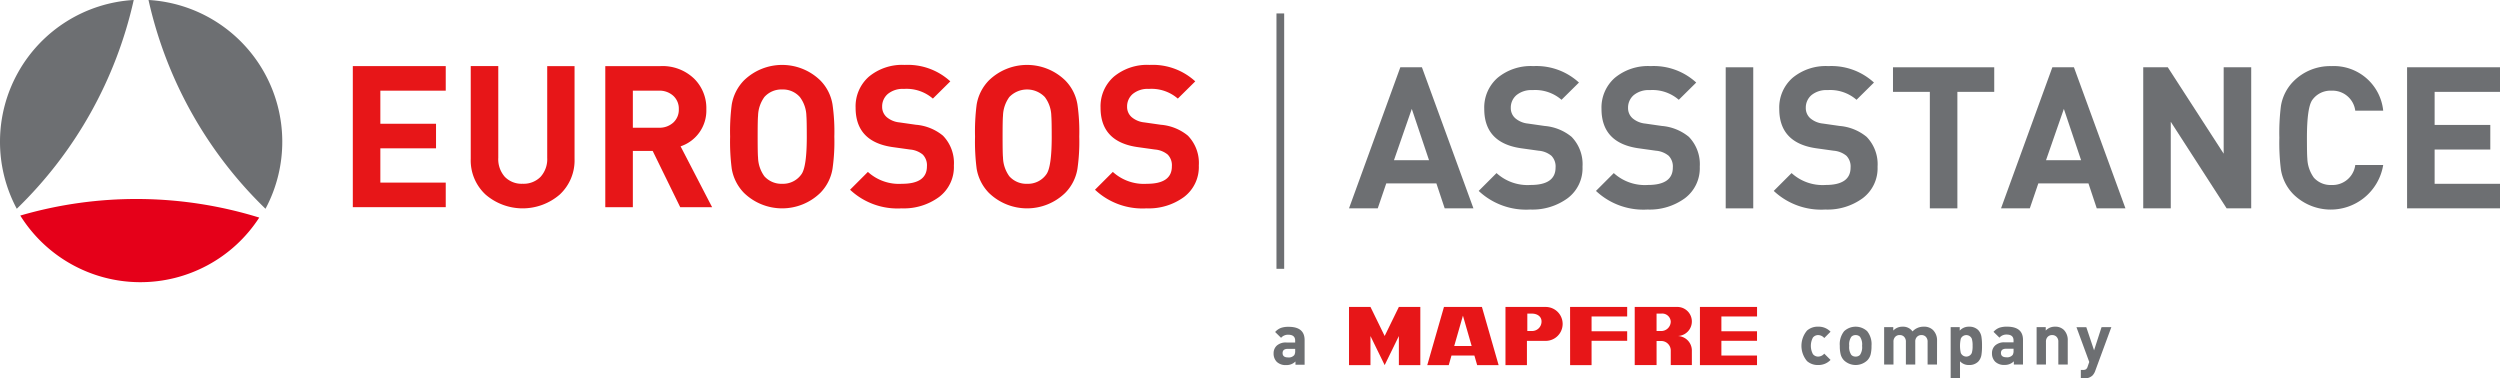 <svg xmlns="http://www.w3.org/2000/svg" width="361.155" height="54.649" viewBox="0 0 361.155 54.649"><path d="M324.332,165.869h-4.149l-1.2-3.606h-7.241l-1.23,3.606h-4.151l7.413-20.379h3.121l7.441,20.379Zm-6.411-6.955L315.43,151.5l-2.575,7.413Z" transform="translate(-111.48 -135.769)" fill="#6d6f72" fill-rule="evenodd"/><path d="M332.126,159.931a5.41,5.41,0,0,1-2.133,4.535,8.612,8.612,0,0,1-5.423,1.646,10,10,0,0,1-7.442-2.69l2.577-2.576a6.662,6.662,0,0,0,4.923,1.717q3.6,0,3.606-2.517a2.219,2.219,0,0,0-.6-1.7,3.315,3.315,0,0,0-1.832-.731l-2.462-.343q-5.41-.744-5.409-5.7a5.7,5.7,0,0,1,1.917-4.48,7.518,7.518,0,0,1,5.181-1.7,9.075,9.075,0,0,1,6.583,2.376l-2.519,2.49a5.788,5.788,0,0,0-4.179-1.4,3.393,3.393,0,0,0-2.333.729,2.371,2.371,0,0,0-.816,1.848,1.954,1.954,0,0,0,.645,1.487,3.327,3.327,0,0,0,1.846.772l2.4.344a7.053,7.053,0,0,1,3.892,1.573A5.672,5.672,0,0,1,332.126,159.931Z" transform="translate(-103.513 -135.842)" fill="#6d6f72" fill-rule="evenodd"/><path d="M341.862,159.931a5.409,5.409,0,0,1-2.131,4.535,8.613,8.613,0,0,1-5.424,1.646,9.994,9.994,0,0,1-7.441-2.69l2.575-2.576a6.665,6.665,0,0,0,4.923,1.717q3.606,0,3.606-2.517a2.218,2.218,0,0,0-.6-1.7,3.327,3.327,0,0,0-1.832-.731l-2.462-.343q-5.41-.744-5.41-5.7a5.708,5.708,0,0,1,1.917-4.48,7.523,7.523,0,0,1,5.183-1.7,9.078,9.078,0,0,1,6.583,2.376l-2.519,2.49a5.79,5.79,0,0,0-4.179-1.4,3.387,3.387,0,0,0-2.333.729,2.371,2.371,0,0,0-.816,1.848,1.952,1.952,0,0,0,.644,1.487,3.332,3.332,0,0,0,1.846.772l2.4.344a7.065,7.065,0,0,1,3.893,1.573A5.671,5.671,0,0,1,341.862,159.931Z" transform="translate(-96.31 -135.842)" fill="#6d6f72" fill-rule="evenodd"/><rect width="3.979" height="20.379" transform="translate(249.299 9.721)" fill="#6d6f72"/><path d="M356.627,159.931a5.41,5.41,0,0,1-2.133,4.535,8.612,8.612,0,0,1-5.423,1.646,10,10,0,0,1-7.442-2.69l2.576-2.576a6.662,6.662,0,0,0,4.923,1.717q3.6,0,3.6-2.517a2.218,2.218,0,0,0-.6-1.7,3.316,3.316,0,0,0-1.832-.731l-2.462-.343q-5.41-.744-5.409-5.7a5.7,5.7,0,0,1,1.917-4.48,7.518,7.518,0,0,1,5.181-1.7,9.075,9.075,0,0,1,6.583,2.376l-2.519,2.49a5.788,5.788,0,0,0-4.179-1.4,3.393,3.393,0,0,0-2.333.729,2.371,2.371,0,0,0-.816,1.848,1.958,1.958,0,0,0,.644,1.487,3.338,3.338,0,0,0,1.848.772l2.4.344a7.054,7.054,0,0,1,3.892,1.573A5.672,5.672,0,0,1,356.627,159.931Z" transform="translate(-85.39 -135.842)" fill="#6d6f72" fill-rule="evenodd"/><path d="M366.157,149.039h-5.324v16.829h-3.978V149.039h-5.324V145.49h14.626Z" transform="translate(-78.066 -135.769)" fill="#6d6f72" fill-rule="evenodd"/><path d="M378.479,165.869h-4.149l-1.2-3.606h-7.242l-1.23,3.606H360.5l7.415-20.379h3.119l7.441,20.379Zm-6.411-6.955-2.49-7.413L367,158.913Z" transform="translate(-71.428 -135.769)" fill="#6d6f72" fill-rule="evenodd"/><path d="M387.909,165.868H384.36l-8.071-12.507v12.507h-3.978V145.49h3.549l8.072,12.479V145.49h3.978Z" transform="translate(-62.695 -135.769)" fill="#6d6f72" fill-rule="evenodd"/><path d="M398.615,159.674a7.682,7.682,0,0,1-13,4.207,6.541,6.541,0,0,1-1.774-3.519,30.684,30.684,0,0,1-.228-4.608,30.684,30.684,0,0,1,.228-4.608,6.547,6.547,0,0,1,1.774-3.521,7.475,7.475,0,0,1,5.5-2.232,7.167,7.167,0,0,1,7.5,6.44h-4.036a3.312,3.312,0,0,0-3.434-2.891,3.223,3.223,0,0,0-2.777,1.345q-.772,1.088-.772,5.468,0,2.375.057,2.977a5.028,5.028,0,0,0,.943,2.777,3.25,3.25,0,0,0,2.549,1.058,3.312,3.312,0,0,0,3.434-2.89Z" transform="translate(-54.332 -135.842)" fill="#6d6f72" fill-rule="evenodd"/><path d="M407.644,165.868H394.22V145.49h13.424v3.549H398.2v4.78h8.043v3.549H398.2v4.952h9.445Z" transform="translate(-46.489 -135.769)" fill="#6d6f72" fill-rule="evenodd"/><path d="M237.06,165.77H223.636V145.391H237.06v3.549h-9.446v4.78h8.043v3.549h-8.043v4.952h9.446Z" transform="translate(-172.668 -135.842)" fill="#e71618" fill-rule="evenodd"/><path d="M248.426,158.787a6.72,6.72,0,0,1-2.145,5.165,8.194,8.194,0,0,1-10.706,0,6.722,6.722,0,0,1-2.147-5.165v-13.4h3.979v13.251a3.847,3.847,0,0,0,.945,2.749,3.371,3.371,0,0,0,2.576,1,3.419,3.419,0,0,0,2.59-1,3.808,3.808,0,0,0,.959-2.749V145.391h3.949Z" transform="translate(-165.425 -135.842)" fill="#e71618" fill-rule="evenodd"/><path d="M260.031,165.77h-4.608l-3.977-8.128h-2.864v8.128H244.6V145.391h7.987a6.579,6.579,0,0,1,4.866,1.832,5.976,5.976,0,0,1,1.745,4.408,5.444,5.444,0,0,1-3.721,5.351l4.551,8.787Zm-4.809-14.154a2.508,2.508,0,0,0-.8-1.935,2.96,2.96,0,0,0-2.089-.741h-3.751v5.353h3.751a2.959,2.959,0,0,0,2.089-.741A2.509,2.509,0,0,0,255.222,151.616Z" transform="translate(-157.159 -135.842)" fill="#e71618" fill-rule="evenodd"/><path d="M270.022,155.654a27.385,27.385,0,0,1-.257,4.608,6.416,6.416,0,0,1-1.774,3.521,7.916,7.916,0,0,1-11.019,0,6.541,6.541,0,0,1-1.774-3.521,30.376,30.376,0,0,1-.23-4.608,30.376,30.376,0,0,1,.23-4.608,6.529,6.529,0,0,1,1.774-3.519,7.912,7.912,0,0,1,11.019,0,6.405,6.405,0,0,1,1.774,3.519,27.386,27.386,0,0,1,.257,4.608Zm-3.979,0q0-2.346-.056-2.977a4.706,4.706,0,0,0-.946-2.747,3.253,3.253,0,0,0-2.547-1.089,3.293,3.293,0,0,0-2.577,1.089,4.851,4.851,0,0,0-.915,2.747q-.057.514-.057,2.977T259,158.63a4.857,4.857,0,0,0,.915,2.749,3.3,3.3,0,0,0,2.577,1.087,3.247,3.247,0,0,0,2.777-1.374Q266.044,160.032,266.044,155.654Z" transform="translate(-149.493 -135.915)" fill="#e71618" fill-rule="evenodd"/><path d="M279.925,159.832a5.411,5.411,0,0,1-2.133,4.537,8.612,8.612,0,0,1-5.423,1.646,10,10,0,0,1-7.442-2.691l2.576-2.575a6.662,6.662,0,0,0,4.923,1.717q3.606,0,3.606-2.519a2.219,2.219,0,0,0-.6-1.7,3.316,3.316,0,0,0-1.832-.731l-2.462-.343q-5.41-.744-5.409-5.7a5.7,5.7,0,0,1,1.917-4.48,7.524,7.524,0,0,1,5.181-1.7,9.082,9.082,0,0,1,6.583,2.376l-2.519,2.49a5.8,5.8,0,0,0-4.179-1.4,3.385,3.385,0,0,0-2.333.731,2.371,2.371,0,0,0-.816,1.846,1.956,1.956,0,0,0,.644,1.487,3.326,3.326,0,0,0,1.848.774l2.4.343a7.041,7.041,0,0,1,3.892,1.574A5.665,5.665,0,0,1,279.925,159.832Z" transform="translate(-142.126 -135.915)" fill="#e71618" fill-rule="evenodd"/><path d="M290.361,155.654a27.394,27.394,0,0,1-.257,4.608,6.416,6.416,0,0,1-1.775,3.521,7.916,7.916,0,0,1-11.019,0,6.541,6.541,0,0,1-1.775-3.521,30.394,30.394,0,0,1-.23-4.608,30.4,30.4,0,0,1,.23-4.608,6.529,6.529,0,0,1,1.775-3.519,7.912,7.912,0,0,1,11.019,0,6.4,6.4,0,0,1,1.775,3.519,27.394,27.394,0,0,1,.257,4.608Zm-3.979,0q0-2.346-.057-2.977a4.694,4.694,0,0,0-.943-2.747,3.557,3.557,0,0,0-5.123,0,4.837,4.837,0,0,0-.917,2.747q-.057.514-.057,2.977t.057,2.977a4.843,4.843,0,0,0,.917,2.749,3.289,3.289,0,0,0,2.575,1.087,3.248,3.248,0,0,0,2.777-1.374Q286.383,160.032,286.383,155.654Z" transform="translate(-134.449 -135.915)" fill="#e71618" fill-rule="evenodd"/><path d="M300.264,159.832a5.416,5.416,0,0,1-2.133,4.537,8.612,8.612,0,0,1-5.423,1.646,10,10,0,0,1-7.442-2.691l2.577-2.575a6.662,6.662,0,0,0,4.923,1.717q3.606,0,3.606-2.519a2.219,2.219,0,0,0-.6-1.7,3.316,3.316,0,0,0-1.832-.731l-2.462-.343q-5.41-.744-5.409-5.7a5.7,5.7,0,0,1,1.917-4.48,7.526,7.526,0,0,1,5.181-1.7,9.082,9.082,0,0,1,6.583,2.376l-2.519,2.49a5.8,5.8,0,0,0-4.179-1.4,3.385,3.385,0,0,0-2.333.731,2.371,2.371,0,0,0-.816,1.846,1.951,1.951,0,0,0,.645,1.487,3.315,3.315,0,0,0,1.846.774l2.4.343a7.041,7.041,0,0,1,3.892,1.574A5.658,5.658,0,0,1,300.264,159.832Z" transform="translate(-127.081 -135.915)" fill="#e71618" fill-rule="evenodd"/><path d="M304.574,172.516h-1.319v-.468a1.8,1.8,0,0,1-1.329.518,1.835,1.835,0,0,1-1.371-.466,1.673,1.673,0,0,1-.458-1.227,1.478,1.478,0,0,1,.471-1.127,1.941,1.941,0,0,1,1.371-.44h1.273v-.27q0-.853-1-.852a1.3,1.3,0,0,0-1.035.447l-.859-.842a2.129,2.129,0,0,1,.842-.591,3.224,3.224,0,0,1,1.112-.157q2.3,0,2.305,1.912v3.563Zm-1.36-2v-.291h-1.065c-.5,0-.753.205-.753.612s.259.625.774.625a1.037,1.037,0,0,0,.92-.343A1.134,1.134,0,0,0,303.214,170.52Z" transform="translate(-116.11 -119.828)" fill="#6d6f72" fill-rule="evenodd"/><path d="M348.134,171.827a2.37,2.37,0,0,1-1.785.738,2.316,2.316,0,0,1-1.611-.562,3.415,3.415,0,0,1,0-4.414,2.315,2.315,0,0,1,1.611-.56,2.359,2.359,0,0,1,1.785.727l-.91.913a1.169,1.169,0,0,0-.87-.426.947.947,0,0,0-.771.364,2.552,2.552,0,0,0,0,2.378.943.943,0,0,0,.771.364,1.164,1.164,0,0,0,.87-.426Z" transform="translate(-83.689 -119.836)" fill="#6d6f72" fill-rule="evenodd"/><path d="M351.694,169.792a4.948,4.948,0,0,1-.124,1.235,1.966,1.966,0,0,1-.489.873,2.448,2.448,0,0,1-3.354,0,1.964,1.964,0,0,1-.489-.873,4.948,4.948,0,0,1-.124-1.235,2.986,2.986,0,0,1,.623-2.108,2.45,2.45,0,0,1,3.333,0,2.986,2.986,0,0,1,.623,2.108Zm-1.361,0a1.941,1.941,0,0,0-.308-1.308.836.836,0,0,0-.626-.24.825.825,0,0,0-.616.24,1.941,1.941,0,0,0-.308,1.308,1.963,1.963,0,0,0,.308,1.319.831.831,0,0,0,.616.238.842.842,0,0,0,.626-.238A1.963,1.963,0,0,0,350.333,169.792Z" transform="translate(-81.332 -119.836)" fill="#6d6f72" fill-rule="evenodd"/><path d="M358.437,172.5h-1.36v-3.271a.981.981,0,0,0-.287-.769.845.845,0,0,0-.6-.219.865.865,0,0,0-.595.209.935.935,0,0,0-.3.746v3.3H353.94v-3.271a.977.977,0,0,0-.29-.769.859.859,0,0,0-.6-.219.872.872,0,0,0-.612.219.977.977,0,0,0-.29.769V172.5h-1.35v-5.41h1.319v.5a1.8,1.8,0,0,1,1.35-.56,1.664,1.664,0,0,1,1.434.685,2.148,2.148,0,0,1,1.62-.685,1.8,1.8,0,0,1,1.331.477,2.088,2.088,0,0,1,.592,1.538Z" transform="translate(-78.612 -119.836)" fill="#6d6f72" fill-rule="evenodd"/><path d="M360.848,169.792a7.812,7.812,0,0,1-.073,1.246,1.857,1.857,0,0,1-.477,1.039,1.783,1.783,0,0,1-1.319.489,1.679,1.679,0,0,1-1.31-.541v2.462h-1.35v-7.394h1.31v.508a1.737,1.737,0,0,1,1.35-.571,1.782,1.782,0,0,1,1.319.487,1.868,1.868,0,0,1,.477,1.039,7.747,7.747,0,0,1,.073,1.237Zm-1.361,0a3.326,3.326,0,0,0-.113-1.028.868.868,0,0,0-1.59,0,4.663,4.663,0,0,0,0,2.056.862.862,0,0,0,1.59,0A3.326,3.326,0,0,0,359.488,169.792Z" transform="translate(-74.523 -119.836)" fill="#6d6f72" fill-rule="evenodd"/><path d="M364.228,172.5h-1.319v-.468a1.8,1.8,0,0,1-1.329.52,1.838,1.838,0,0,1-1.371-.468,1.678,1.678,0,0,1-.458-1.225,1.474,1.474,0,0,1,.471-1.127,1.933,1.933,0,0,1,1.371-.442h1.273v-.27c0-.567-.334-.852-1-.852a1.3,1.3,0,0,0-1.035.447l-.859-.84a2.117,2.117,0,0,1,.842-.593,3.274,3.274,0,0,1,1.112-.155q2.307,0,2.305,1.91V172.5Zm-1.361-1.994v-.291H361.8q-.754,0-.753.612t.774.623a1.033,1.033,0,0,0,.919-.343A1.13,1.13,0,0,0,362.868,170.508Z" transform="translate(-71.985 -119.836)" fill="#6d6f72" fill-rule="evenodd"/><path d="M367.954,172.5h-1.36v-3.271a.976.976,0,0,0-.289-.769.85.85,0,0,0-.6-.219.864.864,0,0,0-.609.219.976.976,0,0,0-.289.769V172.5h-1.35v-5.41h1.319v.5a1.776,1.776,0,0,1,1.35-.56,1.728,1.728,0,0,1,1.279.477,2.08,2.08,0,0,1,.55,1.538Z" transform="translate(-69.244 -119.836)" fill="#6d6f72" fill-rule="evenodd"/><path d="M371.81,167.065l-2.316,6.284a1.9,1.9,0,0,1-.405.7,1.572,1.572,0,0,1-1.162.414H367.4v-1.214h.311a.745.745,0,0,0,.442-.1.755.755,0,0,0,.233-.384l.23-.665-1.849-5.026h1.423l1.122,3.344,1.08-3.344Z" transform="translate(-66.799 -119.81)" fill="#6d6f72" fill-rule="evenodd"/><path d="M213.658,139.9a20.519,20.519,0,0,0-16.894,30.161A60.235,60.235,0,0,0,213.658,139.9Z" transform="translate(-194.339 -139.902)" fill="#6d6f72"/><path d="M206.671,139.9a20.519,20.519,0,0,1,16.9,30.161A60.225,60.225,0,0,1,206.671,139.9Z" transform="translate(-185.217 -139.902)" fill="#6d6f72"/><path d="M196.024,158.82a20.457,20.457,0,0,0,34.521.292A59.974,59.974,0,0,0,196.024,158.82Z" transform="translate(-193.093 -127.679)" fill="#e50019"/><path d="M309.46,165.388l2.052,4.2,2.052-4.2h3.1v8.406h-3.1v-4.2l-2.052,4.2-2.052-4.2v4.2h-3.1v-8.405Z" transform="translate(-111.48 -121.05)" fill="#e71618"/><path d="M318.011,166.648l-1.26,4.386h2.521l-1.261-4.386Zm-5.153,7.147,2.413-8.406h5.482l2.413,8.406h-3.1l-.4-1.381h-3.312l-.393,1.381Z" transform="translate(-106.672 -121.05)" fill="#e71618"/><path d="M323.181,166.353c.7,0,1.38.374,1.38,1.136a1.367,1.367,0,0,1-1.38,1.378h-.673v-2.514Zm1.98-.962h-5.809v8.4h3.1v-3.5h2.709a2.449,2.449,0,1,0,0-4.9Z" transform="translate(-101.868 -121.048)" fill="#e71618" fill-rule="evenodd"/><path d="M324.717,165.388h8.248v1.38h-5.144v2.138h5.144v1.378h-5.144v3.51h-3.1Z" transform="translate(-97.9 -121.05)" fill="#e71618"/><path d="M338.6,172.413h5.147v1.381H335.5v-8.406h8.251v1.38H338.6v2.138h5.147v1.378H338.6Z" transform="translate(-89.925 -121.05)" fill="#e71618"/><path d="M333.912,166.353a1.234,1.234,0,0,1,1.378,1.136,1.378,1.378,0,0,1-1.378,1.38h-.671v-2.516Zm4.428,5.27v0Zm0,.068v-.068a2.1,2.1,0,0,0-2.1-2.034,2.1,2.1,0,1,0,0-4.2h-6.155v8.4h3.158v-3.481h.671a1.378,1.378,0,0,1,1.378,1.38c0,.023,0,.045,0,.068v2.034l.95,0h2.1Z" transform="translate(-93.931 -121.048)" fill="#e71618" fill-rule="evenodd"/><line y2="36.891" transform="translate(184.958 1.942)" fill="none" stroke="#6d6f72" stroke-miterlimit="3.864" stroke-width="1.114"/></svg>